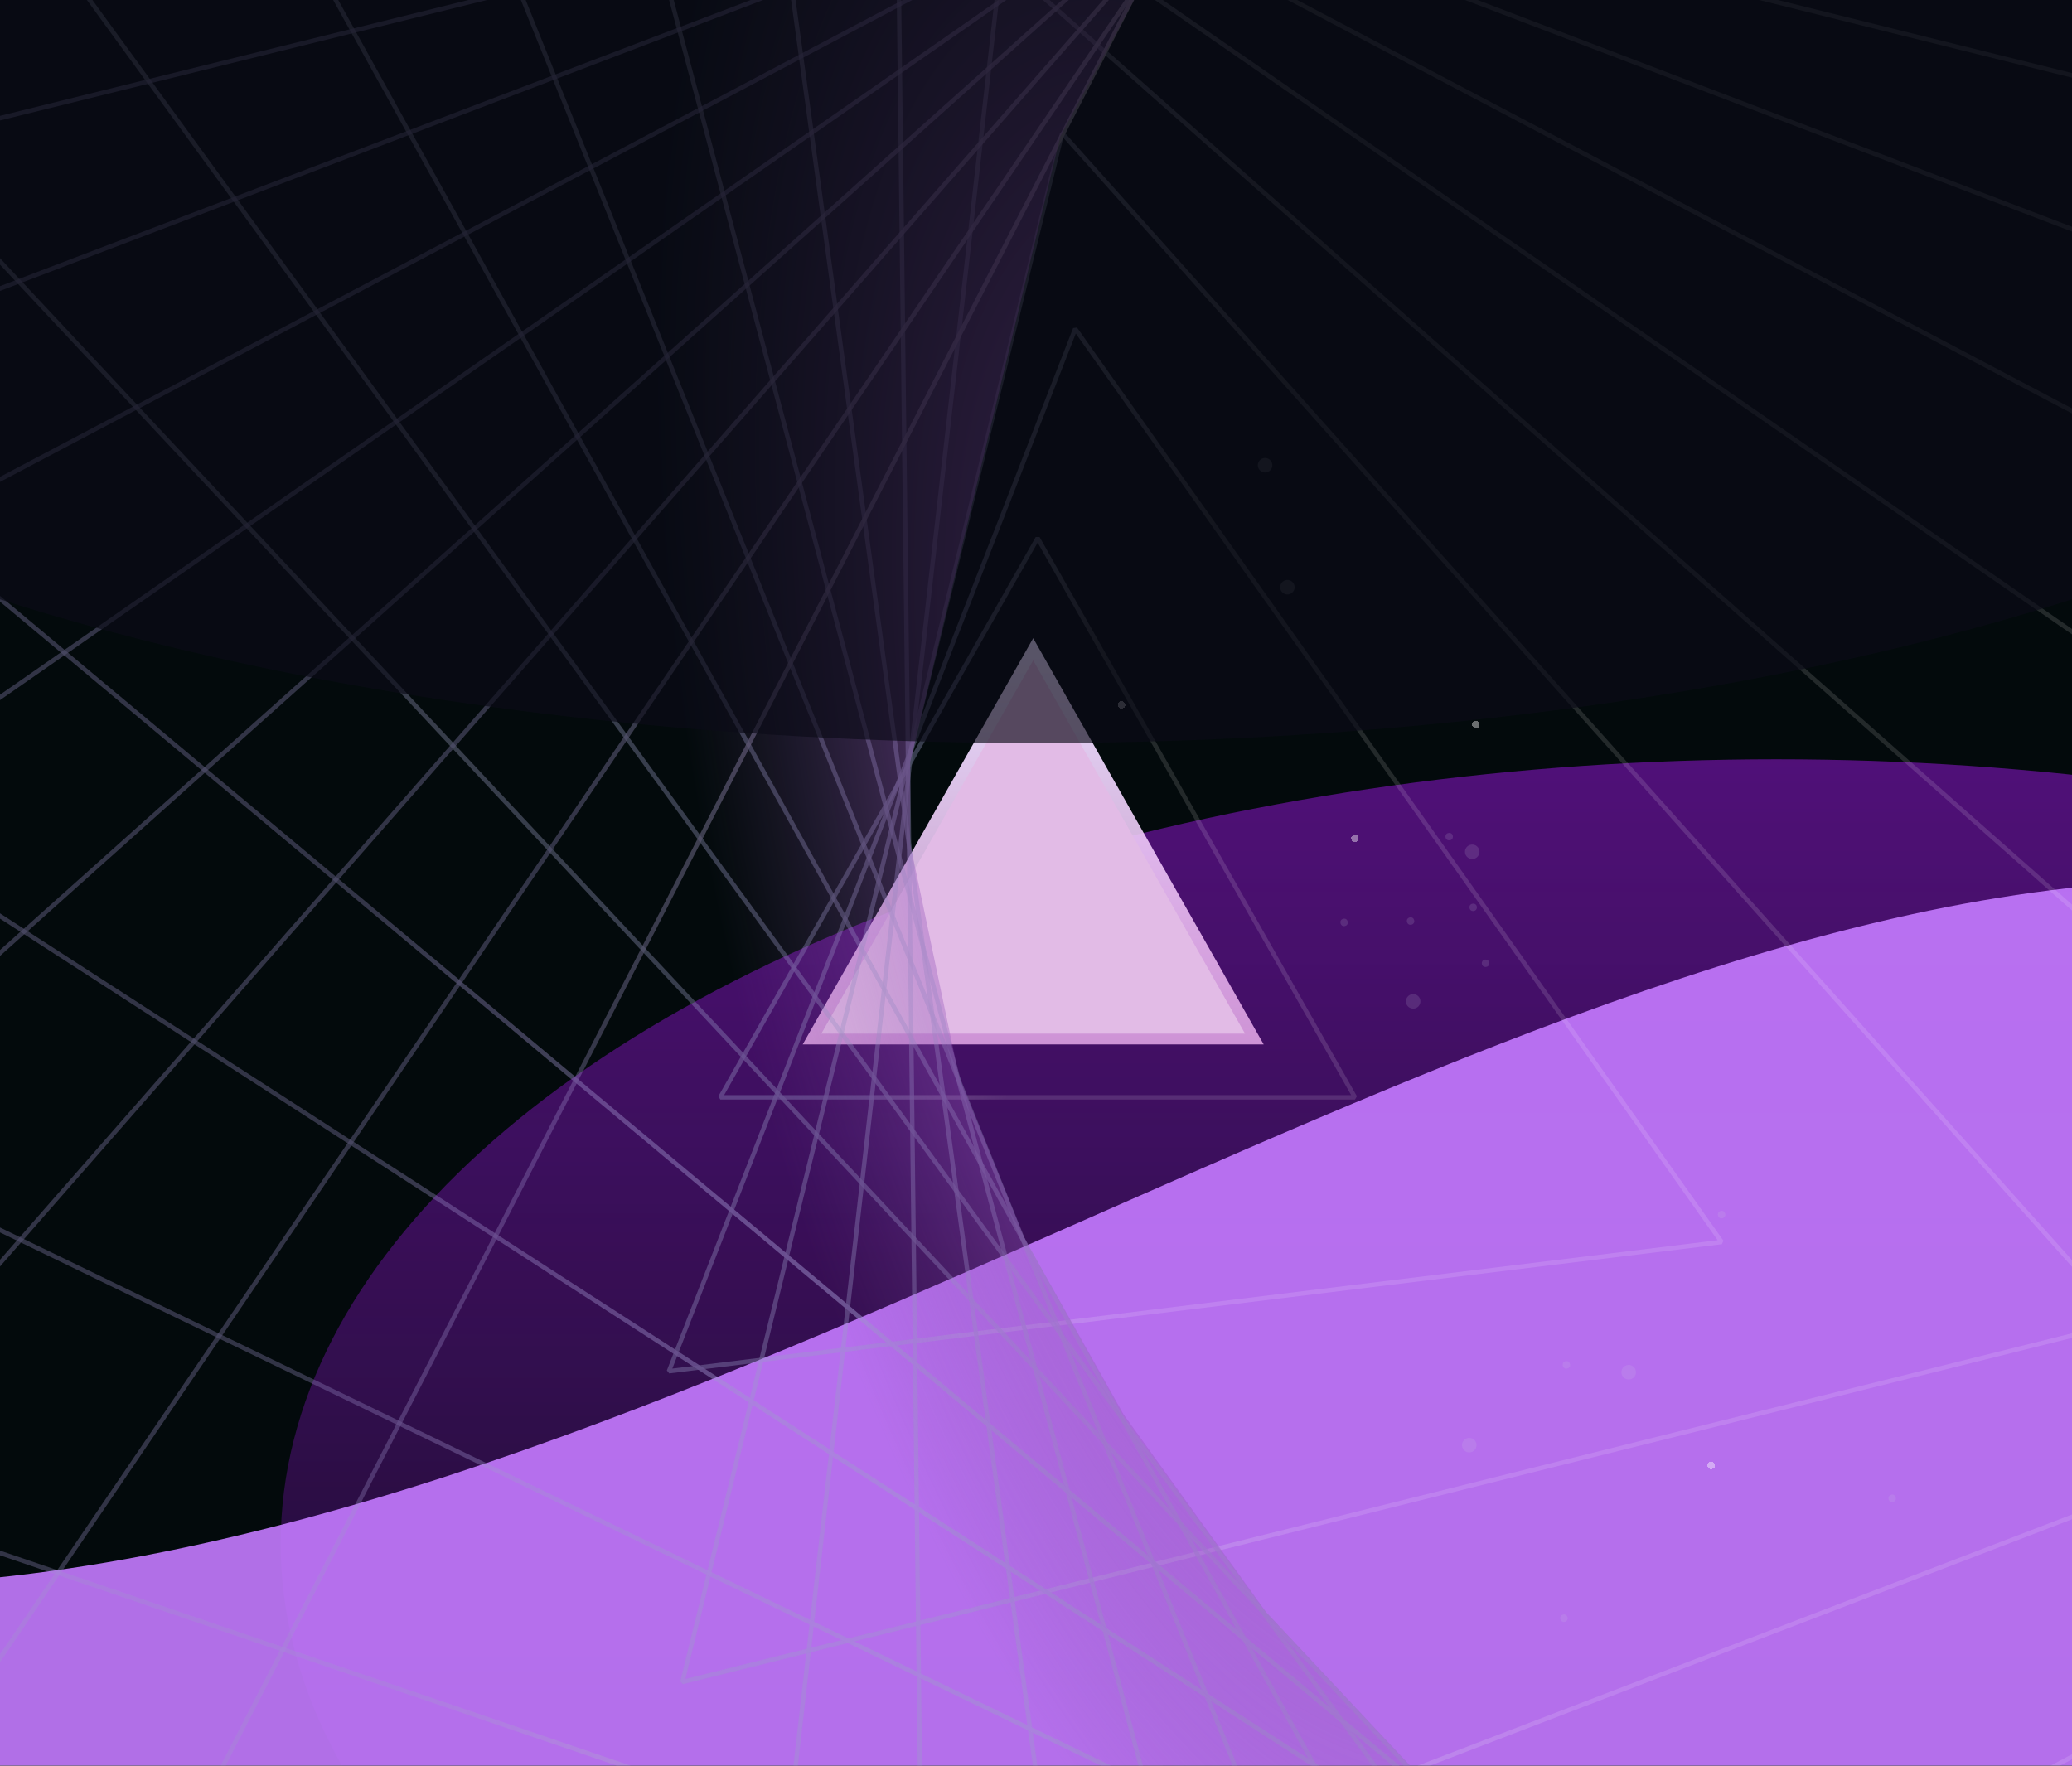 <svg width="467" height="398" viewBox="0 0 467 398" fill="none" xmlns="http://www.w3.org/2000/svg">
<g clip-path="url(#clip0_3052_32878)">
<rect width="467" height="398" fill="#030A0C"/>
<g opacity="0.71" filter="url(#filter0_f_3052_32878)">
<ellipse cx="400.367" cy="347.919" rx="337.098" ry="176.771" fill="url(#paint0_linear_3052_32878)"/>
</g>
<g style="mix-blend-mode:overlay" filter="url(#filter1_f_3052_32878)">
<path d="M568.756 357.478C568.756 432.556 418.019 493.418 256.649 493.418C95.28 493.418 -87.812 357.478 -35.536 357.478C144.994 357.478 335.253 198.418 496.623 198.418C657.992 198.418 568.756 282.4 568.756 357.478Z" fill="#C57AFF" fill-opacity="0.9"/>
</g>
<circle cx="318.51" cy="225.717" r="1.636" transform="rotate(-5.004 318.51 225.717)" fill="#CACBDC" fill-opacity="0.15"/>
<circle cx="285.131" cy="104.869" r="1.636" transform="rotate(-5.004 285.131 104.869)" fill="#CACBDC" fill-opacity="0.15"/>
<circle cx="290.163" cy="132.358" r="1.636" transform="rotate(-5.004 290.163 132.358)" fill="#CACBDC" fill-opacity="0.15"/>
<circle cx="331.155" cy="325.748" r="1.636" transform="rotate(-5.004 331.155 325.748)" fill="#CACBDC" fill-opacity="0.15"/>
<circle cx="367.084" cy="309.303" r="1.636" transform="rotate(-5.004 367.084 309.303)" fill="#CACBDC" fill-opacity="0.15"/>
<circle cx="331.819" cy="192.002" r="1.636" transform="rotate(-5.004 331.819 192.002)" fill="#CACBDC" fill-opacity="0.15"/>
<circle cx="334.819" cy="217.13" r="0.839" transform="rotate(-5.004 334.819 217.13)" fill="#CACBDC" fill-opacity="0.15"/>
<g filter="url(#filter2_d_3052_32878)">
<circle cx="252.757" cy="158.907" r="0.839" transform="rotate(41.623 252.757 158.907)" fill="white" fill-opacity="0.41" shape-rendering="crispEdges"/>
</g>
<circle cx="332.034" cy="204.524" r="0.839" transform="rotate(-5.004 332.034 204.524)" fill="#CACBDC" fill-opacity="0.15"/>
<circle cx="302.946" cy="207.912" r="0.839" transform="rotate(72.859 302.946 207.912)" fill="#CACBDC" fill-opacity="0.15"/>
<circle cx="326.624" cy="188.583" r="0.839" transform="rotate(-5.004 326.624 188.583)" fill="#CACBDC" fill-opacity="0.15"/>
<circle cx="317.926" cy="207.608" r="0.839" transform="rotate(72.859 317.926 207.608)" fill="#CACBDC" fill-opacity="0.15"/>
<circle cx="353.047" cy="307.647" r="0.839" transform="rotate(72.859 353.047 307.647)" fill="#CACBDC" fill-opacity="0.15"/>
<circle cx="388.024" cy="273.776" r="0.839" transform="rotate(72.859 388.024 273.776)" fill="#CACBDC" fill-opacity="0.15"/>
<circle cx="426.465" cy="337.74" r="0.839" transform="rotate(72.859 426.465 337.74)" fill="#CACBDC" fill-opacity="0.15"/>
<circle cx="352.489" cy="364.76" r="0.839" transform="rotate(72.859 352.489 364.76)" fill="#CACBDC" fill-opacity="0.15"/>
<g filter="url(#filter3_d_3052_32878)">
<circle cx="332.653" cy="163.314" r="0.839" transform="rotate(-36.24 332.653 163.314)" fill="white" fill-opacity="0.41" shape-rendering="crispEdges"/>
</g>
<g filter="url(#filter4_d_3052_32878)">
<circle cx="305.38" cy="188.993" r="0.839" transform="rotate(-36.24 305.38 188.993)" fill="white" fill-opacity="0.41" shape-rendering="crispEdges"/>
</g>
<g filter="url(#filter5_d_3052_32878)">
<circle cx="385.669" cy="330.314" r="0.839" transform="rotate(-36.24 385.669 330.314)" fill="white" fill-opacity="0.41" shape-rendering="crispEdges"/>
</g>
<g filter="url(#filter6_f_3052_32878)">
<path d="M232.868 143.855L284.822 235.418H180.914L232.868 143.855Z" fill="url(#paint1_linear_3052_32878)"/>
</g>
<g filter="url(#filter7_d_3052_32878)">
<path d="M232.868 148.844L280.615 232.992H185.121L232.868 148.844Z" fill="#E2BBE6"/>
</g>
<g opacity="0.5">
<path d="M233.869 121.297L305.39 247.344H162.348L233.869 121.297Z" stroke="url(#paint2_linear_3052_32878)" stroke-linejoin="bevel"/>
<path d="M242.337 74.126L388.028 279.951L150.768 309.083L242.337 74.126Z" stroke="url(#paint3_linear_3052_32878)" stroke-linejoin="bevel"/>
<path d="M239.396 30.02L478.884 298.092L153.794 379.146L239.396 30.02Z" stroke="url(#paint4_linear_3052_32878)" stroke-linejoin="bevel"/>
<path d="M225.678 -8.954L575.266 300.356L172.854 454.827L225.678 -8.954Z" stroke="url(#paint5_linear_3052_32878)" stroke-linejoin="bevel"/>
<path d="M202.144 -40.852L674.272 285.777L208.921 533.208L202.144 -40.852Z" stroke="url(#paint6_linear_3052_32878)" stroke-linejoin="bevel"/>
<path d="M170.062 -63.904L772.859 253.86L262.493 611.222L170.062 -63.904Z" stroke="url(#paint7_linear_3052_32878)" stroke-linejoin="bevel"/>
<path d="M130.988 -76.539L867.926 204.617L333.574 685.75L130.988 -76.539Z" stroke="url(#paint8_linear_3052_32878)" stroke-linejoin="bevel"/>
<path d="M86.721 -77.462L956.373 138.543L421.657 753.663L86.721 -77.462Z" stroke="url(#paint9_linear_3052_32878)" stroke-linejoin="bevel"/>
<path d="M39.271 -65.651L1035.19 56.649L525.745 811.937L39.271 -65.651Z" stroke="url(#paint10_linear_3052_32878)" stroke-linejoin="bevel"/>
<path d="M-9.2 -40.413L1101.53 -39.583L644.345 857.698L-9.2 -40.413Z" stroke="url(#paint11_linear_3052_32878)" stroke-linejoin="bevel"/>
<path d="M-56.408 -1.404L1152.77 -148.215L775.511 888.305L-56.408 -1.404Z" stroke="url(#paint12_linear_3052_32878)" stroke-linejoin="bevel"/>
<path d="M-100.008 51.369L1186.61 -266.884L916.88 901.426L-100.008 51.369Z" stroke="url(#paint13_linear_3052_32878)" stroke-linejoin="bevel"/>
<path d="M-137.656 117.523L1201.07 -392.859L1065.71 895.088L-137.656 117.523Z" stroke="url(#paint14_linear_3052_32878)" stroke-linejoin="bevel"/>
<path d="M-167.049 196.313L1194.65 -523.084L1218.93 867.746L-167.049 196.313Z" stroke="url(#paint15_linear_3052_32878)" stroke-linejoin="bevel"/>
<path d="M-186.001 286.618L1166.26 -654.259L1373.22 818.311L-186.001 286.618Z" stroke="url(#paint16_linear_3052_32878)" stroke-linejoin="bevel"/>
<path d="M-192.474 386.982L1115.35 -782.893L1525.07 746.208L-192.474 386.982Z" stroke="url(#paint17_linear_3052_32878)" stroke-linejoin="bevel"/>
<path d="M-184.642 495.627L1041.89 -905.379L1670.87 651.402L-184.642 495.627Z" stroke="url(#paint18_linear_3052_32878)" stroke-linejoin="bevel"/>
<path d="M-160.942 610.481L946.401 -1018.08L1806.96 534.405L-160.942 610.481Z" stroke="url(#paint19_linear_3052_32878)" stroke-linejoin="bevel"/>
<path d="M-120.107 729.211L829.962 -1117.42L1929.73 396.281L-120.107 729.211Z" stroke="url(#paint20_linear_3052_32878)" stroke-linejoin="bevel"/>
</g>
<path d="M238.978 30.741L257.017 -2.673V-7.297H7.691V401.845H321.457L285.364 363.377L253.232 318.799L230.83 278.973L216.235 243.107L205.148 190.27V171.714L238.978 30.741Z" fill="url(#paint21_radial_3052_32878)"/>
<g filter="url(#filter8_f_3052_32878)">
<ellipse cx="233.501" cy="28.084" rx="364.321" ry="139.396" fill="#0C0B18" fill-opacity="0.65"/>
</g>
</g>
<defs>
<filter id="filter0_f_3052_32878" x="-262.95" y="-155.072" width="1326.64" height="1005.98" filterUnits="userSpaceOnUse" color-interpolation-filters="sRGB">
<feFlood flood-opacity="0" result="BackgroundImageFix"/>
<feBlend mode="normal" in="SourceGraphic" in2="BackgroundImageFix" result="shape"/>
<feGaussianBlur stdDeviation="163.11" result="effect1_foregroundBlur_3052_32878"/>
</filter>
<filter id="filter1_f_3052_32878" x="-208.633" y="34.418" width="966" height="623" filterUnits="userSpaceOnUse" color-interpolation-filters="sRGB">
<feFlood flood-opacity="0" result="BackgroundImageFix"/>
<feBlend mode="normal" in="SourceGraphic" in2="BackgroundImageFix" result="shape"/>
<feGaussianBlur stdDeviation="82" result="effect1_foregroundBlur_3052_32878"/>
</filter>
<filter id="filter2_d_3052_32878" x="250.247" y="156.395" width="5.023" height="5.023" filterUnits="userSpaceOnUse" color-interpolation-filters="sRGB">
<feFlood flood-opacity="0" result="BackgroundImageFix"/>
<feColorMatrix in="SourceAlpha" type="matrix" values="0 0 0 0 0 0 0 0 0 0 0 0 0 0 0 0 0 0 127 0" result="hardAlpha"/>
<feOffset/>
<feGaussianBlur stdDeviation="0.836"/>
<feComposite in2="hardAlpha" operator="out"/>
<feColorMatrix type="matrix" values="0 0 0 0 1 0 0 0 0 1 0 0 0 0 1 0 0 0 0.52 0"/>
<feBlend mode="normal" in2="BackgroundImageFix" result="effect1_dropShadow_3052_32878"/>
<feBlend mode="normal" in="SourceGraphic" in2="effect1_dropShadow_3052_32878" result="shape"/>
</filter>
<filter id="filter3_d_3052_32878" x="330.141" y="160.801" width="5.023" height="5.023" filterUnits="userSpaceOnUse" color-interpolation-filters="sRGB">
<feFlood flood-opacity="0" result="BackgroundImageFix"/>
<feColorMatrix in="SourceAlpha" type="matrix" values="0 0 0 0 0 0 0 0 0 0 0 0 0 0 0 0 0 0 127 0" result="hardAlpha"/>
<feOffset/>
<feGaussianBlur stdDeviation="0.836"/>
<feComposite in2="hardAlpha" operator="out"/>
<feColorMatrix type="matrix" values="0 0 0 0 1 0 0 0 0 1 0 0 0 0 1 0 0 0 0.52 0"/>
<feBlend mode="normal" in2="BackgroundImageFix" result="effect1_dropShadow_3052_32878"/>
<feBlend mode="normal" in="SourceGraphic" in2="effect1_dropShadow_3052_32878" result="shape"/>
</filter>
<filter id="filter4_d_3052_32878" x="302.868" y="186.481" width="5.023" height="5.023" filterUnits="userSpaceOnUse" color-interpolation-filters="sRGB">
<feFlood flood-opacity="0" result="BackgroundImageFix"/>
<feColorMatrix in="SourceAlpha" type="matrix" values="0 0 0 0 0 0 0 0 0 0 0 0 0 0 0 0 0 0 127 0" result="hardAlpha"/>
<feOffset/>
<feGaussianBlur stdDeviation="0.836"/>
<feComposite in2="hardAlpha" operator="out"/>
<feColorMatrix type="matrix" values="0 0 0 0 1 0 0 0 0 1 0 0 0 0 1 0 0 0 0.52 0"/>
<feBlend mode="normal" in2="BackgroundImageFix" result="effect1_dropShadow_3052_32878"/>
<feBlend mode="normal" in="SourceGraphic" in2="effect1_dropShadow_3052_32878" result="shape"/>
</filter>
<filter id="filter5_d_3052_32878" x="383.157" y="327.801" width="5.023" height="5.023" filterUnits="userSpaceOnUse" color-interpolation-filters="sRGB">
<feFlood flood-opacity="0" result="BackgroundImageFix"/>
<feColorMatrix in="SourceAlpha" type="matrix" values="0 0 0 0 0 0 0 0 0 0 0 0 0 0 0 0 0 0 127 0" result="hardAlpha"/>
<feOffset/>
<feGaussianBlur stdDeviation="0.836"/>
<feComposite in2="hardAlpha" operator="out"/>
<feColorMatrix type="matrix" values="0 0 0 0 1 0 0 0 0 1 0 0 0 0 1 0 0 0 0.52 0"/>
<feBlend mode="normal" in2="BackgroundImageFix" result="effect1_dropShadow_3052_32878"/>
<feBlend mode="normal" in="SourceGraphic" in2="effect1_dropShadow_3052_32878" result="shape"/>
</filter>
<filter id="filter6_f_3052_32878" x="175.914" y="138.855" width="113.906" height="101.562" filterUnits="userSpaceOnUse" color-interpolation-filters="sRGB">
<feFlood flood-opacity="0" result="BackgroundImageFix"/>
<feBlend mode="normal" in="SourceGraphic" in2="BackgroundImageFix" result="shape"/>
<feGaussianBlur stdDeviation="2.5" result="effect1_foregroundBlur_3052_32878"/>
</filter>
<filter id="filter7_d_3052_32878" x="162.081" y="125.804" width="141.576" height="130.228" filterUnits="userSpaceOnUse" color-interpolation-filters="sRGB">
<feFlood flood-opacity="0" result="BackgroundImageFix"/>
<feColorMatrix in="SourceAlpha" type="matrix" values="0 0 0 0 0 0 0 0 0 0 0 0 0 0 0 0 0 0 127 0" result="hardAlpha"/>
<feOffset/>
<feGaussianBlur stdDeviation="11.52"/>
<feComposite in2="hardAlpha" operator="out"/>
<feColorMatrix type="matrix" values="0 0 0 0 0.184 0 0 0 0 0.051 0 0 0 0 0.357 0 0 0 1 0"/>
<feBlend mode="normal" in2="BackgroundImageFix" result="effect1_dropShadow_3052_32878"/>
<feBlend mode="normal" in="SourceGraphic" in2="effect1_dropShadow_3052_32878" result="shape"/>
</filter>
<filter id="filter8_f_3052_32878" x="-222.82" y="-203.312" width="912.641" height="462.793" filterUnits="userSpaceOnUse" color-interpolation-filters="sRGB">
<feFlood flood-opacity="0" result="BackgroundImageFix"/>
<feBlend mode="normal" in="SourceGraphic" in2="BackgroundImageFix" result="shape"/>
<feGaussianBlur stdDeviation="46" result="effect1_foregroundBlur_3052_32878"/>
</filter>
<linearGradient id="paint0_linear_3052_32878" x1="400.367" y1="171.148" x2="400.367" y2="524.69" gradientUnits="userSpaceOnUse">
<stop stop-color="#6F13A4"/>
<stop offset="1" stop-color="#6F13A4" stop-opacity="0"/>
</linearGradient>
<linearGradient id="paint1_linear_3052_32878" x1="232.868" y1="143.855" x2="232.868" y2="235.418" gradientUnits="userSpaceOnUse">
<stop stop-color="#EAE0FF"/>
<stop offset="1" stop-color="#FFC1FD" stop-opacity="0.74"/>
</linearGradient>
<linearGradient id="paint2_linear_3052_32878" x1="204.66" y1="198.724" x2="236.424" y2="205.946" gradientUnits="userSpaceOnUse">
<stop stop-color="#989BC7" stop-opacity="0.69"/>
<stop offset="1" stop-color="white" stop-opacity="0.25"/>
</linearGradient>
<linearGradient id="paint3_linear_3052_32878" x1="210.513" y1="215.455" x2="264.861" y2="220.373" gradientUnits="userSpaceOnUse">
<stop stop-color="#989BC7" stop-opacity="0.69"/>
<stop offset="1" stop-color="white" stop-opacity="0.25"/>
</linearGradient>
<linearGradient id="paint4_linear_3052_32878" x1="220.279" y1="236.135" x2="296.787" y2="233.353" gradientUnits="userSpaceOnUse">
<stop stop-color="#989BC7" stop-opacity="0.69"/>
<stop offset="1" stop-color="white" stop-opacity="0.25"/>
</linearGradient>
<linearGradient id="paint5_linear_3052_32878" x1="234.656" y1="260.033" x2="331.926" y2="244.246" gradientUnits="userSpaceOnUse">
<stop stop-color="#989BC7" stop-opacity="0.69"/>
<stop offset="1" stop-color="white" stop-opacity="0.25"/>
</linearGradient>
<linearGradient id="paint6_linear_3052_32878" x1="254.212" y1="286.307" x2="369.893" y2="252.471" gradientUnits="userSpaceOnUse">
<stop stop-color="#989BC7" stop-opacity="0.69"/>
<stop offset="1" stop-color="white" stop-opacity="0.25"/>
</linearGradient>
<linearGradient id="paint7_linear_3052_32878" x1="279.379" y1="314.02" x2="410.207" y2="257.509" gradientUnits="userSpaceOnUse">
<stop stop-color="#989BC7" stop-opacity="0.69"/>
<stop offset="1" stop-color="white" stop-opacity="0.25"/>
</linearGradient>
<linearGradient id="paint8_linear_3052_32878" x1="310.44" y1="342.186" x2="452.313" y2="258.935" gradientUnits="userSpaceOnUse">
<stop stop-color="#989BC7" stop-opacity="0.69"/>
<stop offset="1" stop-color="white" stop-opacity="0.25"/>
</linearGradient>
<linearGradient id="paint9_linear_3052_32878" x1="347.509" y1="369.754" x2="495.579" y2="256.398" gradientUnits="userSpaceOnUse">
<stop stop-color="#989BC7" stop-opacity="0.69"/>
<stop offset="1" stop-color="white" stop-opacity="0.25"/>
</linearGradient>
<linearGradient id="paint10_linear_3052_32878" x1="390.544" y1="395.676" x2="539.328" y2="249.664" gradientUnits="userSpaceOnUse">
<stop stop-color="#989BC7" stop-opacity="0.69"/>
<stop offset="1" stop-color="white" stop-opacity="0.25"/>
</linearGradient>
<linearGradient id="paint11_linear_3052_32878" x1="439.321" y1="418.904" x2="582.834" y2="238.602" gradientUnits="userSpaceOnUse">
<stop stop-color="#989BC7" stop-opacity="0.69"/>
<stop offset="1" stop-color="white" stop-opacity="0.25"/>
</linearGradient>
<linearGradient id="paint12_linear_3052_32878" x1="493.456" y1="438.418" x2="625.354" y2="223.192" gradientUnits="userSpaceOnUse">
<stop stop-color="#989BC7" stop-opacity="0.69"/>
<stop offset="1" stop-color="white" stop-opacity="0.25"/>
</linearGradient>
<linearGradient id="paint13_linear_3052_32878" x1="204.251" y1="10.918" x2="324.994" y2="90.004" gradientUnits="userSpaceOnUse">
<stop stop-color="#A095CF" stop-opacity="0.6"/>
<stop offset="1" stop-color="#A095CF"/>
</linearGradient>
<linearGradient id="paint14_linear_3052_32878" x1="183.519" y1="34.145" x2="323.475" y2="103.146" gradientUnits="userSpaceOnUse">
<stop stop-color="#A095CF" stop-opacity="0.6"/>
<stop offset="1" stop-color="#A095CF"/>
</linearGradient>
<linearGradient id="paint15_linear_3052_32878" x1="164.755" y1="65.373" x2="323.108" y2="120.708" gradientUnits="userSpaceOnUse">
<stop stop-color="#A095CF" stop-opacity="0.6"/>
<stop offset="1" stop-color="#A095CF"/>
</linearGradient>
<linearGradient id="paint16_linear_3052_32878" x1="149.28" y1="104.419" x2="324.623" y2="142.573" gradientUnits="userSpaceOnUse">
<stop stop-color="#A095CF" stop-opacity="0.6"/>
<stop offset="1" stop-color="#D4C9C9"/>
</linearGradient>
<linearGradient id="paint17_linear_3052_32878" x1="138.412" y1="150.898" x2="328.746" y2="168.519" gradientUnits="userSpaceOnUse">
<stop stop-color="#A095CF" stop-opacity="0.6"/>
<stop offset="1" stop-color="#D4C9C9"/>
</linearGradient>
<linearGradient id="paint18_linear_3052_32878" x1="133.41" y1="204.228" x2="336.171" y2="198.214" gradientUnits="userSpaceOnUse">
<stop stop-color="#A095CF" stop-opacity="0.6"/>
<stop offset="1" stop-color="#D4C9C9"/>
</linearGradient>
<linearGradient id="paint19_linear_3052_32878" x1="135.452" y1="263.626" x2="347.543" y2="231.214" gradientUnits="userSpaceOnUse">
<stop stop-color="#A095CF" stop-opacity="0.6"/>
<stop offset="1" stop-color="#D4C9C9"/>
</linearGradient>
<linearGradient id="paint20_linear_3052_32878" x1="145.612" y1="328.117" x2="363.448" y2="266.97" gradientUnits="userSpaceOnUse">
<stop stop-color="#A095CF" stop-opacity="0.6"/>
<stop offset="1" stop-color="#D4C9C9"/>
</linearGradient>
<radialGradient id="paint21_radial_3052_32878" cx="0" cy="0" r="1" gradientUnits="userSpaceOnUse" gradientTransform="translate(282.611 189.919) rotate(166.549) scale(121.366 286.191)">
<stop stop-color="#CF6AFF"/>
<stop offset="1" stop-color="#734D92" stop-opacity="0"/>
</radialGradient>
<clipPath id="clip0_3052_32878">
<rect width="467" height="398" fill="white"/>
</clipPath>
</defs>
</svg>

